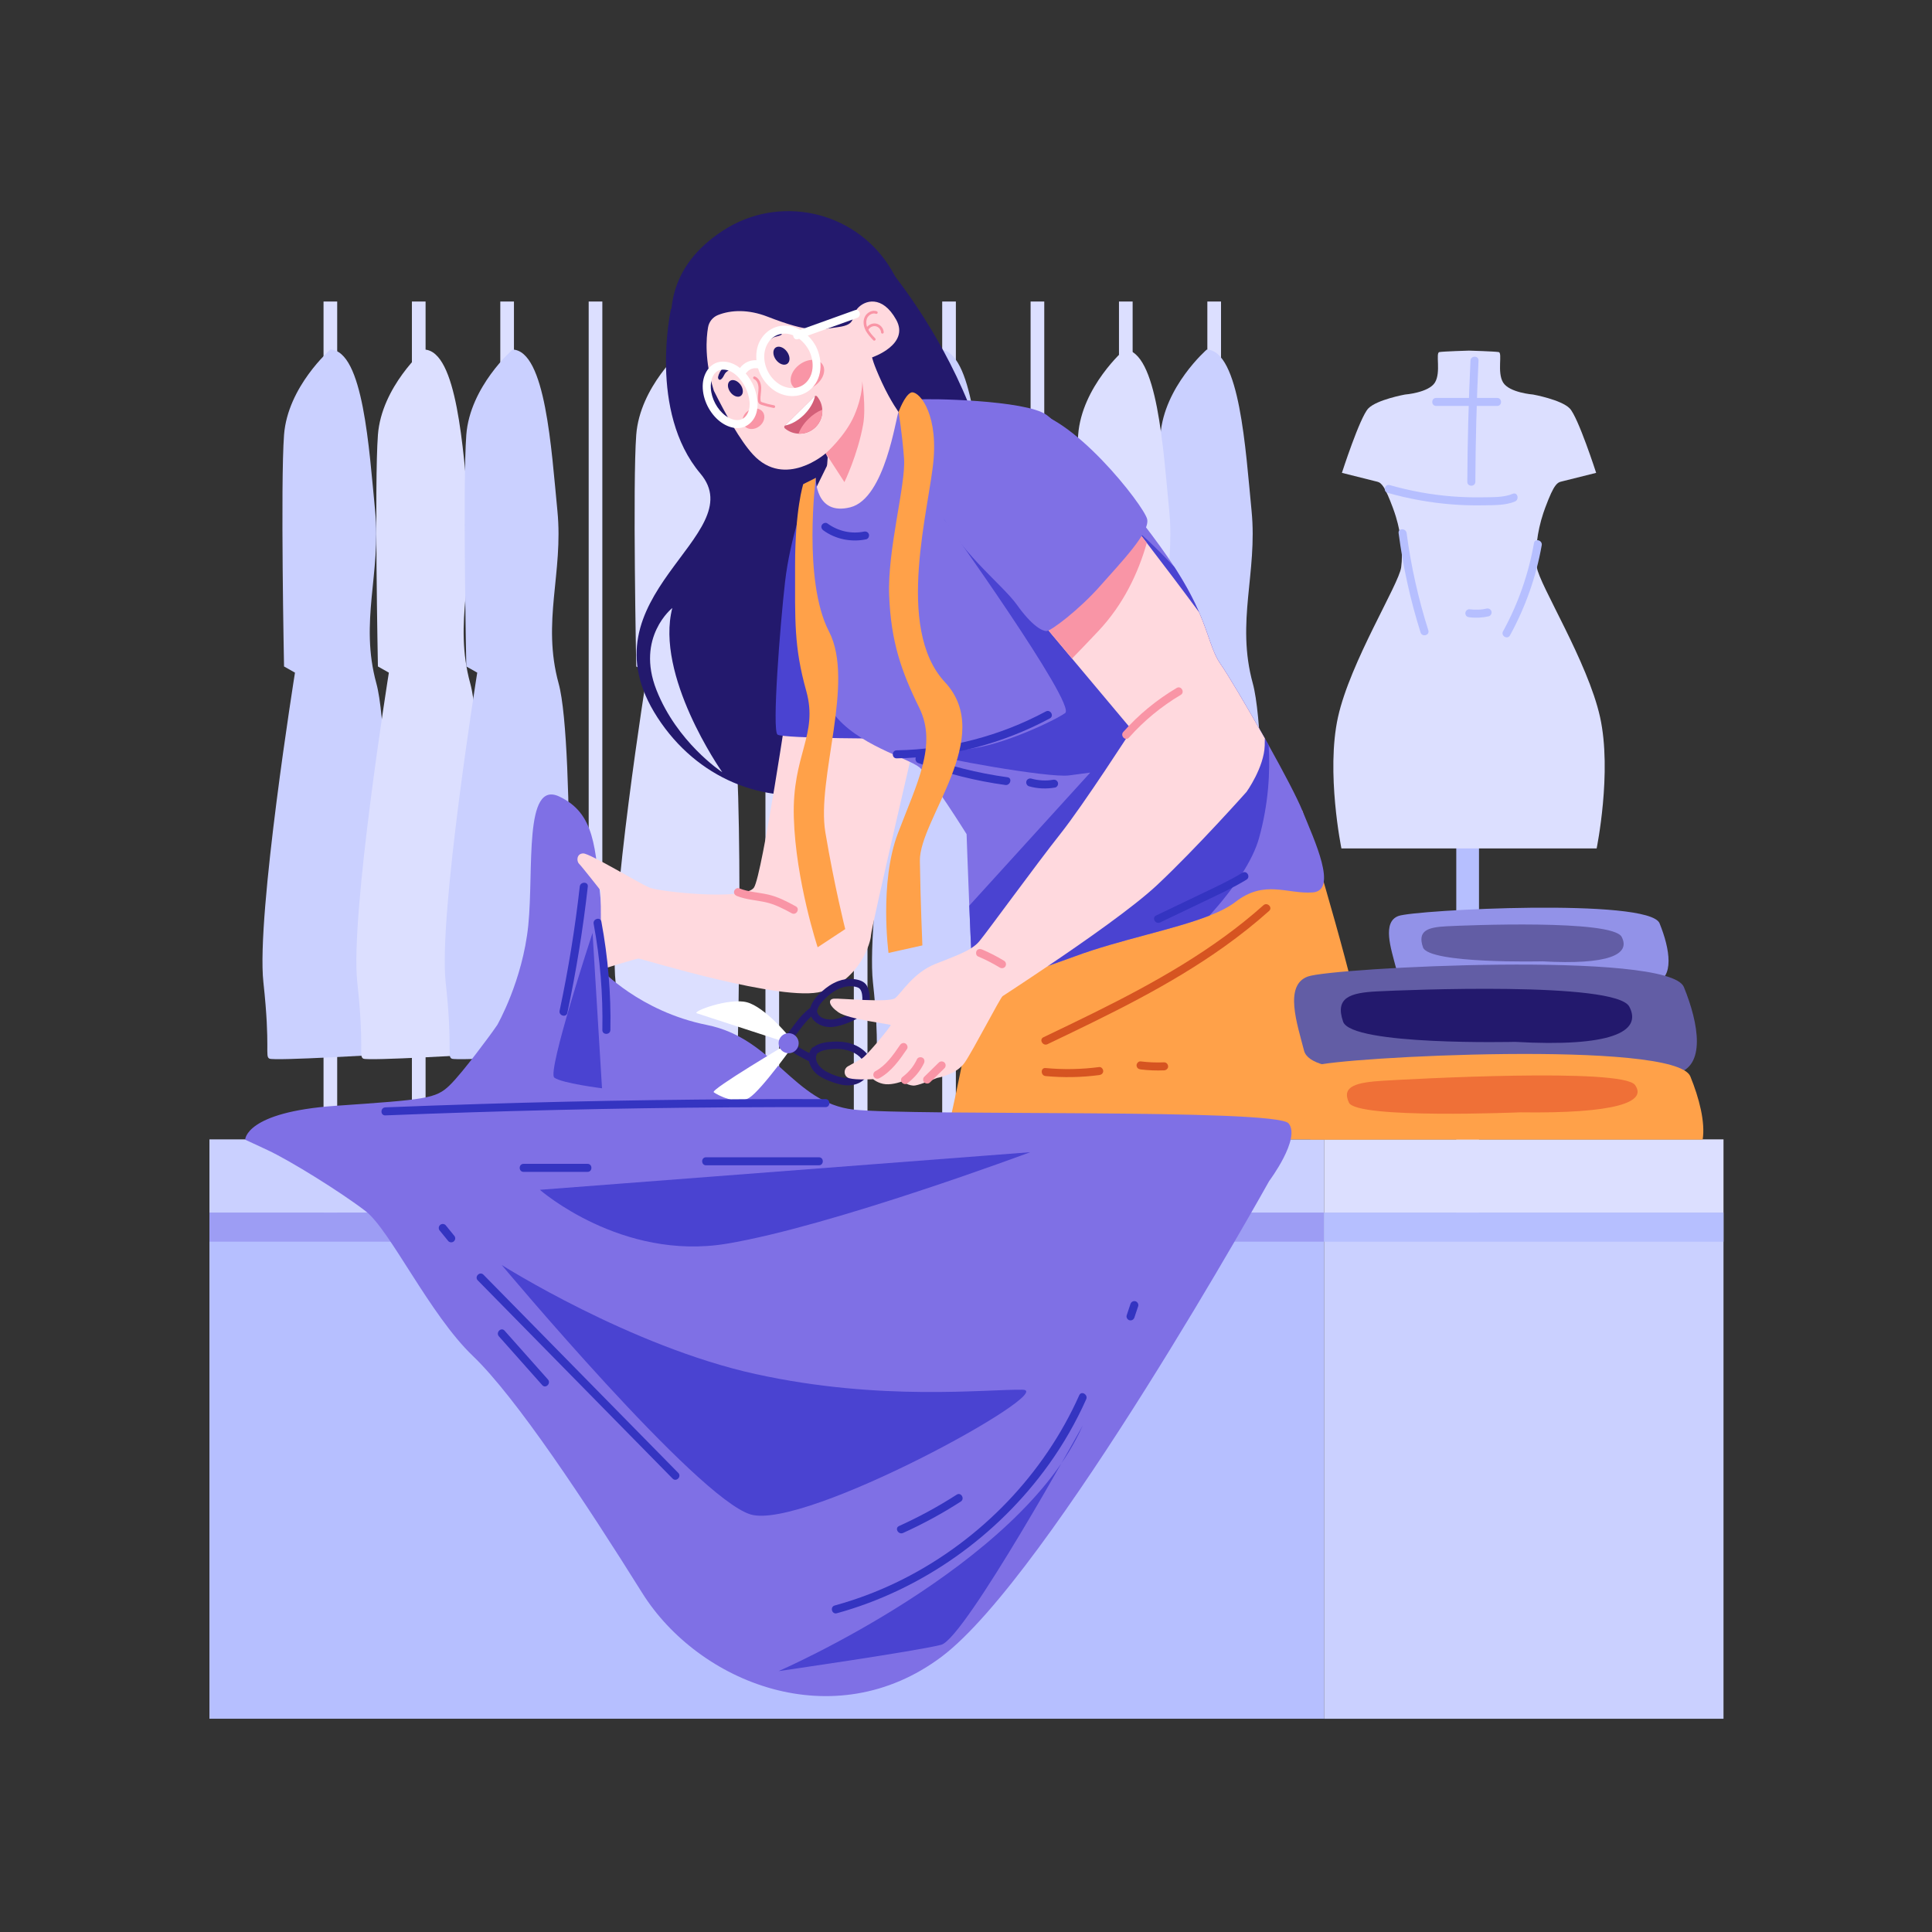 <?xml version="1.0" encoding="UTF-8"?> <svg xmlns="http://www.w3.org/2000/svg" xmlns:xlink="http://www.w3.org/1999/xlink" width="800" zoomAndPan="magnify" viewBox="0 0 600 600" height="800" preserveAspectRatio="xMidYMid meet" version="1.0"><rect x="0" y="0" width="600" height="600" fill="#333333" stroke="none"/><defs><clipPath id="e11c9fa052"><path d="M 411 353 L 535.25 353 L 535.25 377 L 411 377 Z M 411 353 " clip-rule="nonzero"></path></clipPath><clipPath id="0aae1bee76"><path d="M 411 376 L 535.25 376 L 535.25 534 L 411 534 Z M 411 376 " clip-rule="nonzero"></path></clipPath><clipPath id="f4b3bfc763"><path d="M 411 376 L 535.25 376 L 535.25 386 L 411 386 Z M 411 376 " clip-rule="nonzero"></path></clipPath></defs><path fill="#b6bfff" d="M 452.262 250.754 L 459.316 250.754 L 459.316 426.777 L 452.262 426.777 Z M 452.262 250.754 " fill-opacity="1" fill-rule="nonzero"></path><path fill="#dcdfff" d="M 495.852 263.492 L 416.59 263.492 C 416.59 263.492 411.738 239.801 415.531 222.688 C 419.32 205.578 434.445 181.484 435.148 176.168 C 435.75 171.641 435.176 166.016 433.516 160.504 C 433.23 159.559 432.906 158.609 432.555 157.668 C 430.168 151.301 429.129 149.938 427.711 149.594 C 427.566 149.559 427.336 149.5 427.039 149.43 C 424.445 148.785 416.742 146.848 416.742 146.848 C 416.742 146.848 422.316 129.578 424.93 126.855 C 427.547 124.125 436.309 122.531 436.309 122.531 C 436.309 122.531 443.703 121.965 445.641 118.781 C 447.574 115.594 445.754 109.57 447 109.344 C 448.254 109.117 456.223 108.887 456.223 108.887 C 456.223 108.887 464.184 109.117 465.438 109.344 C 466.684 109.57 464.867 115.594 466.801 118.781 C 468.734 121.965 476.133 122.531 476.133 122.531 C 476.133 122.531 484.891 124.125 487.508 126.855 C 490.125 129.578 495.699 146.848 495.699 146.848 C 495.699 146.848 486.141 149.25 484.727 149.594 C 484.16 149.734 483.652 150.031 483.098 150.754 C 482.262 151.828 481.312 153.848 479.883 157.668 C 479.672 158.227 479.477 158.785 479.289 159.352 C 477.348 165.219 476.648 171.32 477.289 176.168 C 477.992 181.484 493.117 205.578 496.91 222.688 C 500.703 239.801 495.852 263.492 495.852 263.492 Z M 495.852 263.492 " fill-opacity="1" fill-rule="nonzero"></path><path fill="#7979d3" d="M 482.121 439.691 L 482.121 448.57 L 430.848 448.57 L 430.848 439.691 C 430.848 434.027 435.438 429.441 441.098 429.441 L 471.875 429.441 C 477.531 429.441 482.121 434.027 482.121 439.691 Z M 482.121 439.691 " fill-opacity="1" fill-rule="nonzero"></path><path fill="#9d9df4" d="M 444.262 422.949 L 467.32 422.949 L 467.32 429.441 L 444.262 429.441 Z M 444.262 422.949 " fill-opacity="1" fill-rule="nonzero"></path><path fill="#b6bfff" d="M 430.938 153.055 C 437.445 154.906 444.121 156.113 450.863 156.645 C 454.176 156.906 457.5 157 460.824 156.93 C 463.969 156.863 467.523 156.984 470.473 155.754 C 471.934 155.148 471.293 152.734 469.809 153.352 C 466.977 154.531 463.582 154.387 460.562 154.441 C 457.328 154.504 454.09 154.406 450.863 154.152 C 444.34 153.637 437.895 152.441 431.602 150.652 C 430.055 150.211 429.398 152.617 430.938 153.055 Z M 430.938 153.055 " fill-opacity="1" fill-rule="nonzero"></path><path fill="#b6bfff" d="M 434.348 165.555 C 435.727 176.031 437.992 186.352 441.172 196.426 C 441.652 197.949 444.062 197.301 443.578 195.766 C 440.465 185.91 438.191 175.801 436.84 165.555 C 436.637 163.988 434.137 163.969 434.348 165.555 Z M 434.348 165.555 " fill-opacity="1" fill-rule="nonzero"></path><path fill="#b6bfff" d="M 476.391 168.664 C 474.703 178.27 471.473 187.516 466.781 196.066 C 466.008 197.473 468.16 198.73 468.934 197.324 C 473.723 188.594 477.07 179.133 478.797 169.324 C 479.074 167.758 476.668 167.086 476.391 168.664 Z M 476.391 168.664 " fill-opacity="1" fill-rule="nonzero"></path><path fill="#b6bfff" d="M 456.32 191.699 C 458.316 191.965 460.348 191.844 462.312 191.402 C 462.949 191.262 463.383 190.488 463.184 189.871 C 462.969 189.203 462.332 188.848 461.648 189 C 461.402 189.055 461.16 189.105 460.914 189.148 C 460.809 189.168 460.699 189.188 460.594 189.203 C 460.559 189.207 460.199 189.262 460.5 189.219 C 460.039 189.285 459.57 189.32 459.109 189.336 C 458.176 189.375 457.242 189.328 456.32 189.207 C 456.027 189.168 455.637 189.375 455.438 189.574 C 455.223 189.789 455.059 190.145 455.074 190.453 C 455.086 190.777 455.191 191.109 455.438 191.336 C 455.699 191.574 455.973 191.656 456.32 191.699 Z M 456.32 191.699 " fill-opacity="1" fill-rule="nonzero"></path><path fill="#b6bfff" d="M 456.672 111.977 C 456.082 124.523 455.75 137.078 455.684 149.637 C 455.676 151.238 458.168 151.242 458.18 149.637 C 458.246 137.078 458.574 124.523 459.164 111.977 C 459.242 110.375 456.746 110.379 456.672 111.977 Z M 456.672 111.977 " fill-opacity="1" fill-rule="nonzero"></path><path fill="#b6bfff" d="M 446.008 126.07 C 452.324 126.07 458.641 126.07 464.953 126.07 C 466.559 126.07 466.562 123.578 464.953 123.578 C 458.641 123.578 452.324 123.578 446.008 123.578 C 444.402 123.578 444.402 126.07 446.008 126.07 Z M 446.008 126.07 " fill-opacity="1" fill-rule="nonzero"></path><path fill="#dcdfff" d="M 100.477 93.641 L 104.719 93.641 L 104.719 476.367 L 100.477 476.367 Z M 100.477 93.641 " fill-opacity="1" fill-rule="nonzero"></path><path fill="#dcdfff" d="M 127.922 93.641 L 132.168 93.641 L 132.168 476.367 L 127.922 476.367 Z M 127.922 93.641 " fill-opacity="1" fill-rule="nonzero"></path><path fill="#dcdfff" d="M 155.371 93.641 L 159.613 93.641 L 159.613 476.367 L 155.371 476.367 Z M 155.371 93.641 " fill-opacity="1" fill-rule="nonzero"></path><path fill="#dcdfff" d="M 182.82 93.641 L 187.062 93.641 L 187.062 476.367 L 182.82 476.367 Z M 182.82 93.641 " fill-opacity="1" fill-rule="nonzero"></path><path fill="#dcdfff" d="M 210.266 93.641 L 214.512 93.641 L 214.512 476.367 L 210.266 476.367 Z M 210.266 93.641 " fill-opacity="1" fill-rule="nonzero"></path><path fill="#dcdfff" d="M 237.715 93.641 L 241.961 93.641 L 241.961 476.367 L 237.715 476.367 Z M 237.715 93.641 " fill-opacity="1" fill-rule="nonzero"></path><path fill="#dcdfff" d="M 265.164 93.641 L 269.406 93.641 L 269.406 476.367 L 265.164 476.367 Z M 265.164 93.641 " fill-opacity="1" fill-rule="nonzero"></path><path fill="#dcdfff" d="M 292.609 93.641 L 296.855 93.641 L 296.855 476.367 L 292.609 476.367 Z M 292.609 93.641 " fill-opacity="1" fill-rule="nonzero"></path><path fill="#dcdfff" d="M 320.059 93.641 L 324.305 93.641 L 324.305 476.367 L 320.059 476.367 Z M 320.059 93.641 " fill-opacity="1" fill-rule="nonzero"></path><path fill="#dcdfff" d="M 347.508 93.641 L 351.75 93.641 L 351.75 476.367 L 347.508 476.367 Z M 347.508 93.641 " fill-opacity="1" fill-rule="nonzero"></path><path fill="#dcdfff" d="M 374.953 93.641 L 379.199 93.641 L 379.199 476.367 L 374.953 476.367 Z M 374.953 93.641 " fill-opacity="1" fill-rule="nonzero"></path><path fill="#cad0ff" d="M 102.598 108.555 C 102.598 108.555 89.344 120.062 88.211 135.051 C 87.082 150.035 88.211 206.977 88.211 206.977 L 91.609 208.895 C 91.609 208.895 79.535 284.277 81.797 305.02 C 84.062 325.758 82.176 328.02 83.684 328.773 C 85.195 329.527 119.676 327.445 119.676 327.445 C 119.676 327.445 122.168 231.484 116.887 212.254 C 111.605 193.023 118.395 177.938 116.508 158.707 C 114.621 139.477 112.832 108.934 102.598 108.555 Z M 102.598 108.555 " fill-opacity="1" fill-rule="nonzero"></path><path fill="#dcdfff" d="M 131.754 108.555 C 131.754 108.555 118.5 120.062 117.367 135.051 C 116.234 150.035 117.367 206.977 117.367 206.977 L 120.766 208.895 C 120.766 208.895 108.691 284.277 110.953 305.02 C 113.219 325.758 111.332 328.02 112.84 328.773 C 114.352 329.527 148.832 327.445 148.832 327.445 C 148.832 327.445 151.324 231.484 146.043 212.254 C 140.762 193.023 147.551 177.938 145.664 158.707 C 143.777 139.477 141.988 108.934 131.754 108.555 Z M 131.754 108.555 " fill-opacity="1" fill-rule="nonzero"></path><path fill="#cad0ff" d="M 159.199 108.555 C 159.199 108.555 145.949 120.062 144.816 135.051 C 143.684 150.035 144.816 206.977 144.816 206.977 L 148.211 208.895 C 148.211 208.895 136.137 284.277 138.402 305.02 C 140.668 325.758 138.777 328.02 140.289 328.773 C 141.797 329.527 176.277 327.445 176.277 327.445 C 176.277 327.445 178.773 231.484 173.488 212.254 C 168.207 193.023 175 177.938 173.113 158.707 C 171.227 139.477 169.434 108.934 159.199 108.555 Z M 159.199 108.555 " fill-opacity="1" fill-rule="nonzero"></path><path fill="#cad0ff" d="M 291.891 108.555 C 291.891 108.555 278.641 120.062 277.508 135.051 C 276.375 150.035 277.508 206.977 277.508 206.977 L 280.902 208.895 C 280.902 208.895 268.828 284.277 271.094 305.02 C 273.355 325.758 271.469 328.02 272.98 328.773 C 274.488 329.527 308.969 327.445 308.969 327.445 C 308.969 327.445 311.461 231.484 306.18 212.254 C 300.898 193.023 307.691 177.938 305.805 158.707 C 303.918 139.477 302.125 108.934 291.891 108.555 Z M 291.891 108.555 " fill-opacity="1" fill-rule="nonzero"></path><path fill="#dcdfff" d="M 211.973 108.555 C 211.973 108.555 198.723 120.062 197.59 135.051 C 196.457 150.035 197.59 206.977 197.59 206.977 L 200.984 208.895 C 200.984 208.895 188.91 284.277 191.176 305.02 C 193.441 325.758 191.555 328.02 193.062 328.773 C 194.57 329.527 229.051 327.445 229.051 327.445 C 229.051 327.445 231.547 231.484 226.266 212.254 C 220.98 193.023 227.773 177.938 225.887 158.707 C 224 139.477 222.207 108.934 211.973 108.555 Z M 211.973 108.555 " fill-opacity="1" fill-rule="nonzero"></path><path fill="#cad0ff" d="M 374.781 108.555 C 374.781 108.555 361.527 120.062 360.395 135.051 C 359.266 150.035 360.395 206.977 360.395 206.977 L 363.793 208.895 C 363.793 208.895 351.719 284.277 353.984 305.02 C 356.246 325.758 354.359 328.02 355.867 328.773 C 357.379 329.527 391.859 327.445 391.859 327.445 C 391.859 327.445 394.352 231.484 389.07 212.254 C 383.789 193.023 390.578 177.938 388.691 158.707 C 386.809 139.477 385.016 108.934 374.781 108.555 Z M 374.781 108.555 " fill-opacity="1" fill-rule="nonzero"></path><path fill="#dcdfff" d="M 349.215 108.555 C 349.215 108.555 335.961 120.062 334.832 135.051 C 333.699 150.035 334.832 206.977 334.832 206.977 L 338.227 208.895 C 338.227 208.895 326.152 284.277 328.418 305.02 C 330.68 325.758 328.793 328.02 330.305 328.773 C 331.812 329.527 366.293 327.445 366.293 327.445 C 366.293 327.445 368.785 231.484 363.504 212.254 C 358.223 193.023 365.012 177.938 363.129 158.707 C 361.242 139.477 359.449 108.934 349.215 108.555 Z M 349.215 108.555 " fill-opacity="1" fill-rule="nonzero"></path><path fill="#cad0ff" d="M 65.043 353.844 L 411.195 353.844 L 411.195 376.598 L 65.043 376.598 Z M 65.043 353.844 " fill-opacity="1" fill-rule="nonzero"></path><g clip-path="url(#e11c9fa052)"><path fill="#dcdfff" d="M 535.32 376.598 L 411.195 376.598 L 411.195 353.844 L 535.32 353.844 Z M 535.32 376.598 " fill-opacity="1" fill-rule="nonzero"></path></g><path fill="#b6bfff" d="M 65.043 376.594 L 411.195 376.594 L 411.195 533.766 L 65.043 533.766 Z M 65.043 376.594 " fill-opacity="1" fill-rule="nonzero"></path><g clip-path="url(#0aae1bee76)"><path fill="#cad0ff" d="M 535.32 533.77 L 411.195 533.77 L 411.195 376.598 L 535.32 376.598 Z M 535.32 533.77 " fill-opacity="1" fill-rule="nonzero"></path></g><path fill="#9d9df4" d="M 65.043 376.594 L 411.195 376.594 L 411.195 385.609 L 65.043 385.609 Z M 65.043 376.594 " fill-opacity="1" fill-rule="nonzero"></path><g clip-path="url(#f4b3bfc763)"><path fill="#b6bfff" d="M 535.32 385.609 L 411.195 385.609 L 411.195 376.594 L 535.32 376.594 Z M 535.32 385.609 " fill-opacity="1" fill-rule="nonzero"></path></g><path fill="#23196d" d="M 274.02 80.977 L 208.379 95.961 C 208.379 95.961 201.25 127.828 217.516 147.074 C 233.785 166.332 179.641 184.961 204.191 222.836 C 228.754 260.699 286.762 255.57 305.797 196.84 C 324.828 138.098 274.02 80.977 274.02 80.977 Z M 203.887 214.328 C 197.371 197.875 208.793 188.809 208.793 188.809 C 203.395 209.777 223.75 239.031 224.316 239.832 C 223.801 239.492 210.273 230.469 203.887 214.328 Z M 203.887 214.328 " fill-opacity="1" fill-rule="nonzero"></path><path fill="#ffd9de" d="M 261.32 135.512 L 247.797 163.016 C 247.797 163.016 253.57 176.844 283.957 158.211 C 314.348 139.578 307.926 127.5 307.926 127.5 L 294.598 126.191 L 273.293 129.652 Z M 261.32 135.512 " fill-opacity="1" fill-rule="nonzero"></path><path fill="#23196d" d="M 210.508 112.086 C 216.578 131.699 247.926 145.094 265.145 133.895 C 282.359 122.695 287.23 99.672 276.023 82.465 C 264.82 65.262 241.781 60.391 224.566 71.59 C 207.352 82.785 206.176 98.105 210.508 112.086 Z M 210.508 112.086 " fill-opacity="1" fill-rule="nonzero"></path><path fill="#ffd9de" d="M 221.699 121.352 C 225.23 128.438 229.891 136.895 233.887 141.195 C 243.84 151.902 256.434 140.781 256.434 140.781 L 257.047 142.051 L 254.344 178.746 C 254.344 178.746 259.039 194.508 276.25 200.973 C 293.457 207.43 296.336 191.062 311.598 173.754 C 326.863 156.438 319.035 153.449 319.035 153.449 L 301.133 151.852 C 298.156 151.73 314.441 141.797 311.48 142.152 C 309.117 142.434 279.352 128.375 279.352 128.375 C 279.352 128.375 276.648 124.781 273.863 118.734 C 271.082 112.688 270.836 110.988 270.836 110.988 C 270.836 110.988 282.645 107.023 278.309 99.273 C 273.977 91.516 268.484 93.238 266.277 95.82 C 264.066 98.398 266.348 100.777 260.258 101.59 C 254.18 102.406 251.75 103.551 238.281 98.312 C 232.438 96.047 227.004 96.215 222.945 97.852 C 221.328 98.5 220.184 99.953 219.891 101.668 C 219.289 105.137 218.816 111.988 221.633 121.145 C 221.652 121.215 221.68 121.285 221.699 121.352 Z M 221.699 121.352 " fill-opacity="1" fill-rule="nonzero"></path><path fill="#f995a6" d="M 256.441 140.781 C 256.441 140.781 262.586 135.391 265.34 128.938 C 268.098 122.484 267.754 118.316 267.754 118.316 C 267.754 118.316 269 126.523 268.062 131.793 C 266.387 141.18 262.242 149.723 262.242 149.723 Z M 256.441 140.781 " fill-opacity="1" fill-rule="nonzero"></path><path fill="#f995a6" d="M 271.508 105.793 C 271.398 105.793 271.285 105.75 271.207 105.664 C 270.352 104.758 269.383 103.73 268.781 102.5 C 268.082 101.074 268.008 99.578 268.57 98.391 C 269.176 97.117 270.82 96.129 272.305 96.676 C 272.52 96.758 272.629 96.996 272.551 97.211 C 272.469 97.426 272.227 97.531 272.016 97.457 C 270.973 97.062 269.762 97.824 269.32 98.75 C 268.875 99.691 268.949 100.957 269.527 102.133 C 270.074 103.254 270.957 104.188 271.812 105.094 C 271.973 105.258 271.965 105.523 271.797 105.68 C 271.711 105.754 271.609 105.793 271.508 105.793 Z M 271.508 105.793 " fill-opacity="1" fill-rule="nonzero"></path><path fill="#f995a6" d="M 274.035 103.613 C 273.816 103.613 273.633 103.441 273.621 103.219 C 273.566 102.301 272.809 101.457 271.895 101.305 C 270.98 101.152 269.98 101.699 269.613 102.555 C 269.523 102.766 269.281 102.863 269.066 102.773 C 268.859 102.684 268.762 102.438 268.852 102.227 C 269.367 101.016 270.73 100.27 272.035 100.484 C 273.336 100.703 274.371 101.859 274.449 103.172 C 274.465 103.402 274.289 103.598 274.059 103.613 C 274.051 103.613 274.043 103.613 274.035 103.613 Z M 274.035 103.613 " fill-opacity="1" fill-rule="nonzero"></path><path fill="#d35f78" d="M 253.742 123.113 C 254.75 124.305 255.293 125.754 255.371 127.23 C 255.48 129.172 254.781 131.152 253.285 132.637 C 251.824 134.082 249.891 134.766 247.992 134.684 C 246.469 134.621 244.961 134.066 243.734 133.02 C 243.496 132.816 243.488 132.449 243.711 132.227 L 252.949 123.086 C 252.992 123.039 253.043 123.004 253.098 122.98 C 253.312 122.875 253.582 122.918 253.742 123.113 Z M 253.742 123.113 " fill-opacity="1" fill-rule="nonzero"></path><path fill="#ffffff" d="M 253.098 122.98 C 252.746 124.832 251.562 126.961 249.703 128.801 C 247.824 130.66 245.656 131.828 243.785 132.152 L 252.949 123.082 C 252.992 123.039 253.043 123.004 253.098 122.98 Z M 253.098 122.98 " fill-opacity="1" fill-rule="nonzero"></path><path fill="#f995a6" d="M 255.371 127.23 C 255.48 129.172 254.781 131.152 253.285 132.637 C 251.824 134.082 249.895 134.766 247.992 134.684 C 248.547 133.172 249.586 131.566 251.031 130.137 C 252.398 128.781 253.922 127.789 255.371 127.23 Z M 255.371 127.23 " fill-opacity="1" fill-rule="nonzero"></path><path fill="#f995a6" d="M 255.371 113.082 C 255.527 113.297 255.656 113.531 255.75 113.785 C 255.844 114.039 255.906 114.309 255.934 114.594 C 255.965 114.875 255.961 115.168 255.922 115.469 C 255.883 115.773 255.812 116.078 255.711 116.387 C 255.605 116.695 255.473 117 255.309 117.305 C 255.141 117.609 254.949 117.902 254.73 118.191 C 254.508 118.477 254.266 118.75 254 119.012 C 253.73 119.27 253.445 119.508 253.141 119.73 C 252.84 119.953 252.523 120.152 252.195 120.328 C 251.867 120.504 251.531 120.652 251.191 120.773 C 250.852 120.895 250.512 120.988 250.172 121.055 C 249.832 121.117 249.5 121.152 249.172 121.16 C 248.848 121.164 248.535 121.137 248.234 121.082 C 247.938 121.027 247.656 120.941 247.395 120.828 C 247.133 120.715 246.895 120.574 246.684 120.406 C 246.469 120.238 246.285 120.047 246.125 119.832 C 245.969 119.617 245.844 119.383 245.75 119.129 C 245.652 118.875 245.59 118.605 245.562 118.32 C 245.535 118.039 245.539 117.746 245.574 117.445 C 245.613 117.141 245.684 116.836 245.789 116.527 C 245.891 116.219 246.027 115.914 246.191 115.609 C 246.355 115.305 246.547 115.008 246.77 114.723 C 246.988 114.438 247.234 114.164 247.5 113.902 C 247.766 113.645 248.051 113.402 248.355 113.184 C 248.66 112.961 248.977 112.762 249.305 112.586 C 249.633 112.41 249.965 112.262 250.309 112.141 C 250.648 112.016 250.988 111.922 251.328 111.859 C 251.668 111.793 252 111.758 252.324 111.754 C 252.652 111.75 252.965 111.777 253.262 111.832 C 253.562 111.887 253.844 111.973 254.105 112.086 C 254.363 112.199 254.602 112.34 254.816 112.508 C 255.027 112.676 255.215 112.867 255.371 113.082 Z M 255.371 113.082 " fill-opacity="1" fill-rule="nonzero"></path><path fill="#f995a6" d="M 236.887 127.926 C 237.121 128.242 237.27 128.602 237.336 129.004 C 237.402 129.402 237.383 129.816 237.277 130.238 C 237.168 130.664 236.98 131.066 236.715 131.445 C 236.449 131.828 236.121 132.156 235.738 132.438 C 235.352 132.719 234.938 132.93 234.496 133.066 C 234.051 133.203 233.609 133.262 233.176 133.234 C 232.738 133.207 232.34 133.102 231.977 132.914 C 231.617 132.73 231.32 132.477 231.086 132.16 C 230.855 131.844 230.703 131.484 230.637 131.082 C 230.57 130.68 230.59 130.27 230.699 129.844 C 230.805 129.422 230.992 129.02 231.258 128.641 C 231.523 128.258 231.852 127.926 232.234 127.645 C 232.621 127.363 233.035 127.156 233.48 127.02 C 233.922 126.879 234.363 126.824 234.801 126.852 C 235.234 126.875 235.633 126.984 235.996 127.168 C 236.359 127.355 236.656 127.605 236.887 127.926 Z M 236.887 127.926 " fill-opacity="1" fill-rule="nonzero"></path><path fill="#23196d" d="M 244.398 109.207 C 244.641 109.539 244.832 109.891 244.969 110.262 C 245.105 110.633 245.18 110.992 245.191 111.344 C 245.199 111.695 245.148 112.012 245.031 112.293 C 244.91 112.574 244.738 112.797 244.512 112.965 C 244.285 113.129 244.02 113.227 243.715 113.254 C 243.41 113.281 243.094 113.234 242.762 113.117 C 242.43 113 242.105 112.82 241.797 112.578 C 241.484 112.336 241.207 112.047 240.965 111.715 C 240.723 111.383 240.531 111.031 240.395 110.664 C 240.258 110.293 240.184 109.93 240.176 109.578 C 240.164 109.227 240.219 108.91 240.336 108.629 C 240.453 108.348 240.625 108.125 240.852 107.957 C 241.082 107.793 241.348 107.695 241.648 107.668 C 241.953 107.645 242.27 107.688 242.602 107.805 C 242.938 107.922 243.258 108.102 243.57 108.344 C 243.879 108.59 244.156 108.875 244.398 109.207 Z M 244.398 109.207 " fill-opacity="1" fill-rule="nonzero"></path><path fill="#23196d" d="M 229.965 119.461 C 230.188 119.77 230.363 120.094 230.492 120.438 C 230.617 120.777 230.688 121.113 230.695 121.438 C 230.707 121.762 230.66 122.055 230.551 122.316 C 230.441 122.574 230.285 122.781 230.074 122.934 C 229.863 123.086 229.617 123.176 229.34 123.199 C 229.059 123.223 228.766 123.18 228.461 123.07 C 228.152 122.965 227.855 122.797 227.566 122.57 C 227.281 122.348 227.023 122.078 226.801 121.773 C 226.574 121.465 226.398 121.141 226.273 120.797 C 226.145 120.457 226.074 120.121 226.066 119.797 C 226.055 119.473 226.105 119.18 226.211 118.922 C 226.32 118.66 226.48 118.453 226.688 118.301 C 226.898 118.148 227.145 118.059 227.422 118.035 C 227.703 118.012 227.996 118.055 228.305 118.164 C 228.609 118.273 228.906 118.438 229.195 118.664 C 229.484 118.891 229.738 119.156 229.965 119.461 Z M 229.965 119.461 " fill-opacity="1" fill-rule="nonzero"></path><path fill="#23196d" d="M 242.457 103.301 C 242.457 103.301 240.973 102.703 239.219 103.473 C 237.465 104.246 236.879 104.961 236.969 105.434 C 237.059 105.906 237.602 106.559 238.199 106.25 C 238.797 105.938 239.574 104.961 240.613 104.645 C 241.652 104.332 243.543 104.094 242.457 103.301 Z M 242.457 103.301 " fill-opacity="1" fill-rule="nonzero"></path><path fill="#23196d" d="M 225.984 113.68 C 225.984 113.68 226.754 114.035 226.484 114.711 C 226.211 115.383 225.539 115.113 224.836 116.578 C 224.129 118.047 223.273 118.352 223.016 117.434 C 222.754 116.512 224.961 112.711 225.984 113.68 Z M 225.984 113.68 " fill-opacity="1" fill-rule="nonzero"></path><path fill="#ffffff" d="M 231.523 120.348 C 232.758 122.875 233.582 126.68 231.699 129.129 C 230.055 131.277 227.211 130.496 225.34 129.117 C 222.727 127.184 220.949 123.801 220.75 120.566 C 220.605 118.211 221.398 115.051 224.219 114.809 C 227.508 114.52 230.191 117.742 231.523 120.348 C 232.258 121.777 234.41 120.516 233.68 119.09 C 231.969 115.746 228.762 112.469 224.777 112.305 C 220.883 112.145 218.562 115.551 218.27 119.09 C 217.922 123.262 219.965 127.773 223.102 130.492 C 225.711 132.754 229.617 134.059 232.609 131.715 C 236.406 128.734 235.523 122.875 233.68 119.09 C 232.977 117.648 230.824 118.91 231.523 120.348 Z M 231.523 120.348 " fill-opacity="1" fill-rule="nonzero"></path><path fill="#ffffff" d="M 251.309 108.957 C 252.754 111.926 252.914 115.918 250.605 118.516 C 248.449 120.949 244.992 121.047 242.297 119.48 C 239.215 117.688 237.277 114.109 237.344 110.562 C 237.406 107.414 239.238 104.367 242.48 103.723 C 246.262 102.973 249.684 105.793 251.309 108.957 C 252.043 110.387 254.195 109.125 253.465 107.699 C 251.539 103.949 247.613 100.898 243.227 101.137 C 238.934 101.371 235.652 104.727 235.008 108.898 C 234.297 113.492 236.336 118.215 240.051 120.977 C 243.379 123.449 248.035 123.84 251.379 121.195 C 255.461 117.969 255.586 112.066 253.465 107.699 C 252.762 106.258 250.613 107.52 251.309 108.957 Z M 251.309 108.957 " fill-opacity="1" fill-rule="nonzero"></path><path fill="#ffffff" d="M 247.852 105.316 C 253.199 103.395 258.543 101.477 263.887 99.555 C 264.656 99.277 265.426 99.004 266.195 98.727 C 267.691 98.188 267.047 95.777 265.531 96.32 C 260.188 98.242 254.844 100.164 249.5 102.082 C 248.73 102.359 247.961 102.637 247.191 102.914 C 245.691 103.453 246.336 105.859 247.852 105.316 Z M 247.852 105.316 " fill-opacity="1" fill-rule="nonzero"></path><path fill="#ffffff" d="M 231.246 116.645 C 231.293 116.535 231.352 116.43 231.41 116.324 C 231.477 116.211 231.543 116.098 231.617 115.988 C 231.664 115.918 231.715 115.852 231.762 115.785 C 231.883 115.613 231.66 115.914 231.66 115.914 C 231.656 115.906 231.754 115.797 231.762 115.785 C 231.891 115.633 232.023 115.484 232.168 115.348 C 232.242 115.273 232.32 115.203 232.398 115.133 C 232.441 115.098 232.488 115.059 232.531 115.023 C 232.719 114.867 232.277 115.203 232.484 115.062 C 232.684 114.922 232.887 114.789 233.105 114.68 C 233.164 114.648 233.227 114.621 233.285 114.59 C 233.492 114.492 233.125 114.652 233.203 114.625 C 233.344 114.578 233.484 114.52 233.629 114.48 C 233.781 114.438 233.938 114.398 234.094 114.371 C 234.125 114.367 234.156 114.359 234.191 114.355 C 234.402 114.316 233.934 114.379 234.094 114.367 C 234.172 114.363 234.254 114.352 234.332 114.348 C 234.527 114.336 234.719 114.332 234.914 114.344 C 235.004 114.348 235.094 114.352 235.184 114.363 C 235.234 114.367 235.285 114.375 235.34 114.379 C 235.5 114.391 235.008 114.328 235.289 114.371 C 235.629 114.426 235.938 114.43 236.25 114.246 C 236.508 114.094 236.754 113.801 236.82 113.504 C 236.957 112.906 236.641 112.078 235.949 111.969 C 234.398 111.727 232.816 111.887 231.465 112.746 C 230.602 113.297 229.875 114.055 229.34 114.93 C 229.25 115.074 229.16 115.23 229.094 115.387 C 228.953 115.711 228.871 115.996 228.969 116.348 C 229.047 116.637 229.27 116.949 229.539 117.094 C 230.074 117.375 230.969 117.285 231.246 116.645 Z M 231.246 116.645 " fill-opacity="1" fill-rule="nonzero"></path><path fill="#f995a6" d="M 240.312 126.699 C 240.289 126.699 240.262 126.695 240.238 126.691 C 238.969 126.461 237.707 126.137 236.477 125.727 C 236.211 125.641 235.957 125.543 235.75 125.328 C 235.445 125.023 235.379 124.602 235.355 124.27 C 235.301 123.543 235.379 122.824 235.453 122.129 C 235.512 121.559 235.57 121.02 235.562 120.477 C 235.543 119.426 235.164 118.145 234.141 117.707 C 233.93 117.617 233.832 117.375 233.922 117.164 C 234.012 116.953 234.262 116.855 234.469 116.945 C 235.855 117.535 236.371 119.152 236.391 120.465 C 236.402 121.059 236.34 121.648 236.277 122.219 C 236.203 122.906 236.133 123.559 236.184 124.207 C 236.199 124.398 236.227 124.633 236.344 124.75 C 236.422 124.832 236.57 124.883 236.738 124.941 C 237.93 125.336 239.16 125.652 240.387 125.875 C 240.613 125.914 240.762 126.133 240.723 126.359 C 240.684 126.559 240.508 126.699 240.312 126.699 Z M 240.312 126.699 " fill-opacity="1" fill-rule="nonzero"></path><path fill="#ffa149" d="M 425.57 353.844 L 293.777 353.844 C 297.793 335.754 301.898 316.055 301.945 310.965 C 302.023 300.996 304.359 272.102 304.359 272.102 L 404.461 251.758 C 404.461 251.758 417.699 294.512 422.379 316.637 C 424.395 326.16 425.25 340.547 425.57 353.844 Z M 425.57 353.844 " fill-opacity="1" fill-rule="nonzero"></path><path fill="#7f70e5" d="M 152.867 320.535 C 152.867 320.535 143.91 332.914 139.625 337.066 C 135.34 341.219 132.223 341.477 104.184 343.422 C 76.141 345.371 76.141 353.934 76.141 353.934 C 76.141 353.934 76.141 353.934 83.152 357.199 C 90.16 360.465 105.934 370.281 113.531 376.121 C 121.125 381.961 133.395 408.234 146.828 421.078 C 160.266 433.922 181.883 466.621 199.406 494.645 C 216.934 522.672 258.992 539.605 292.434 514.5 C 325.875 489.391 394.156 366.777 394.156 366.777 C 394.156 366.777 404.07 353.543 400.176 348.871 C 396.281 344.203 283.82 346.633 265.129 344.59 C 246.434 342.547 240.375 322.488 219.562 318.316 C 198.746 314.145 186.699 301.094 186.699 301.094 C 186.699 301.094 188.309 296.422 186.574 279.805 C 184.84 263.188 184.801 252.629 173.703 247.375 C 162.602 242.121 165.816 270.145 164.062 287.371 C 162.312 304.594 154.426 318.316 154.426 318.316 Z M 152.867 320.535 " fill-opacity="1" fill-rule="nonzero"></path><path fill="#ffd9de" d="M 244.922 216.43 C 244.922 216.43 236.793 271.461 234.164 275.621 C 231.535 279.781 204.809 277.008 201.598 275.621 C 198.383 274.234 183.195 265.039 181.152 265.039 C 179.105 265.039 178.961 267.375 179.836 268.25 C 180.711 269.125 186.555 276.57 186.555 276.57 L 186.699 301.094 C 186.699 301.094 197.508 297.652 198.383 297.695 C 199.262 297.738 243.391 311.391 255.223 307.934 C 267.055 304.477 270.484 292.434 270.484 290.484 C 270.484 288.539 286.137 221.293 286.137 221.293 Z M 244.922 216.43 " fill-opacity="1" fill-rule="nonzero"></path><path fill="#4a43d1" d="M 250.422 153.371 C 250.422 153.371 245.363 167.047 243.805 180.695 C 242.246 194.344 239.715 226.914 241.469 228.145 C 243.223 229.375 278.273 229.477 279.246 229.23 C 280.219 228.984 250.422 153.371 250.422 153.371 Z M 250.422 153.371 " fill-opacity="1" fill-rule="nonzero"></path><path fill="#ffffff" d="M 244.887 321.719 C 244.887 321.719 237.488 312.723 231.945 311.262 C 226.398 309.801 214.742 314.16 216.418 314.684 C 218.094 315.207 244.922 323.977 244.922 323.977 C 244.922 323.977 220.547 338.391 221.664 339.211 C 222.777 340.027 228.801 343.324 232.66 340.945 C 236.52 338.57 247.312 323.363 247.312 323.363 Z M 244.887 321.719 " fill-opacity="1" fill-rule="nonzero"></path><path fill="#23196d" d="M 265.004 304.047 C 263.426 303.887 261.789 304.137 260.309 304.691 C 258.398 305.414 256.719 306.562 255.223 307.934 C 253.719 309.309 252.23 310.895 251.676 312.906 C 251.637 312.941 251.602 312.98 251.566 313.027 C 250.008 314.246 248.664 315.645 247.453 317.223 C 246.168 318.898 244.961 320.629 243.527 322.191 C 243.078 322.684 243.168 323.281 243.492 323.688 C 243.355 324.098 243.434 324.582 243.766 324.883 C 244.949 325.957 246.246 326.887 247.633 327.676 C 248.816 328.352 250.039 328.957 251.242 329.598 C 251.574 331.184 252.551 332.691 253.801 333.68 C 255.219 334.797 256.875 335.48 258.562 336.078 C 260.191 336.656 261.914 337.129 263.656 337.062 C 265.277 337 266.895 336.496 268.137 335.43 C 269.328 334.414 270.391 332.652 270.699 331.105 C 271.031 329.438 269.848 327.816 268.73 326.703 C 267.457 325.441 265.828 324.562 264.117 324.051 C 262.355 323.52 260.465 323.395 258.637 323.5 C 256.699 323.613 254.605 323.84 252.969 324.98 C 252.922 325.012 252.887 325.051 252.848 325.086 C 252.527 325.152 252.238 325.352 252.027 325.637 C 251.703 326.078 251.477 326.551 251.328 327.035 C 249.289 325.965 247.266 324.902 245.535 323.375 C 247.727 320.867 249.457 317.945 251.914 315.695 C 252.953 317.75 255.336 318.949 257.703 318.965 C 259.32 318.977 260.914 318.531 262.426 317.996 C 264.172 317.375 265.895 316.652 267.352 315.477 C 268.645 314.43 269.691 312.957 270.008 311.305 C 270.316 309.711 270.012 307.742 269.297 306.281 C 268.527 304.707 266.613 304.211 265.004 304.047 Z M 261.723 325.879 C 264.258 326.227 266.891 327.418 268.191 329.734 C 268.801 330.809 267.926 332.125 267.266 333.02 C 266.535 334.008 265.434 334.547 264.234 334.715 C 261.754 335.062 258.902 333.969 256.734 332.848 C 255.223 332.062 253.586 330.52 253.426 328.824 C 253.43 328.73 253.426 328.641 253.406 328.551 C 253.406 328.078 253.531 327.598 253.801 327.121 C 253.91 327.086 254.016 327.043 254.125 326.965 C 255.23 326.195 256.535 325.984 257.852 325.859 C 259.133 325.738 260.445 325.703 261.723 325.879 Z M 267.816 309.836 C 267.879 311.113 267.359 312.242 266.484 313.16 C 264.734 315 261.816 315.984 259.379 316.492 C 257.34 316.918 254.016 316.461 253.703 313.887 C 253.785 313.777 253.855 313.648 253.898 313.492 C 254.25 312.188 255.195 311.188 256.125 310.25 C 257.121 309.25 258.203 308.344 259.426 307.637 C 261.477 306.449 264.133 305.801 266.426 306.688 C 267.574 307.133 267.766 308.73 267.816 309.836 Z M 267.816 309.836 " fill-opacity="1" fill-rule="nonzero"></path><path fill="#7f70e5" d="M 248.039 323.973 C 248.039 324.387 247.961 324.785 247.801 325.168 C 247.645 325.547 247.418 325.887 247.125 326.18 C 246.832 326.469 246.496 326.695 246.113 326.852 C 245.73 327.012 245.336 327.09 244.922 327.09 C 244.508 327.09 244.109 327.012 243.727 326.852 C 243.344 326.695 243.008 326.469 242.715 326.18 C 242.422 325.887 242.199 325.547 242.039 325.168 C 241.883 324.785 241.801 324.387 241.801 323.973 C 241.801 323.559 241.883 323.164 242.039 322.781 C 242.199 322.398 242.422 322.062 242.715 321.77 C 243.008 321.477 243.344 321.254 243.727 321.094 C 244.109 320.938 244.508 320.855 244.922 320.855 C 245.336 320.855 245.73 320.938 246.113 321.094 C 246.496 321.254 246.832 321.477 247.125 321.77 C 247.418 322.062 247.645 322.398 247.801 322.781 C 247.961 323.164 248.039 323.559 248.039 323.973 Z M 248.039 323.973 " fill-opacity="1" fill-rule="nonzero"></path><path fill="#7f70e5" d="M 407.676 277.152 C 399.781 277.738 392.77 273.07 383.719 280.07 C 381.66 281.66 378.895 283.066 375.633 284.332 C 364.559 288.711 347.762 291.812 333.773 297.004 C 330.91 298.066 328.176 299.039 325.605 299.906 C 311.91 304.574 302.723 306.469 302.219 304.012 C 302.07 303.211 301.844 299.473 301.59 294.477 C 301.406 290.578 301.203 285.898 301.02 281.258 C 300.562 270.098 300.184 259.055 300.184 259.055 C 300.184 259.055 289.086 241.25 285.574 238.324 C 282.07 235.406 266.008 231.324 258.699 221.387 C 251.398 211.465 250.52 204.168 252.281 195.707 C 254.031 187.234 252.785 183.438 251.504 169.133 C 250.234 154.828 250.383 150.746 250.383 150.746 L 253.344 148.402 C 253.344 148.402 253.152 160.281 264.055 157.551 C 274.969 154.828 278.273 129.137 279.051 127.969 C 279.828 126.805 282.941 124.473 285.289 124.082 C 287.621 123.695 318.578 124.176 325.008 128.852 C 331.312 133.426 354.203 159.93 364.719 176.098 C 364.926 176.406 365.117 176.715 365.312 177.023 C 368.621 182.215 370.805 186.5 372.371 190.105 C 375.656 197.652 376.285 202.258 379.043 206.215 C 381.215 209.301 387.141 219.262 392.805 229.324 C 393.207 230.031 393.594 230.742 393.996 231.449 C 398.582 239.695 402.816 247.699 404.461 251.758 C 408.262 261.102 415.562 276.57 407.676 277.152 Z M 407.676 277.152 " fill-opacity="1" fill-rule="nonzero"></path><path fill="#4a43d1" d="M 391.02 260.219 C 389.055 267.32 383.332 275.734 375.633 284.332 C 364.559 288.711 347.766 291.812 333.773 297.004 C 315.664 303.715 302.816 306.926 302.219 304.012 C 301.945 302.594 301.441 291.867 301.02 281.258 L 338.59 239.934 C 338.59 239.934 338.59 239.934 332.023 240.805 C 325.445 241.684 289.957 235.109 289.52 234.262 C 289.086 233.418 293.605 233.941 303.398 232.195 C 313.18 230.445 327.055 224.02 330.785 221.457 C 334.504 218.895 293.16 161.188 293.16 161.188 C 293.16 161.188 313.031 153.082 332.309 153.379 C 341.207 153.516 353.77 164.414 364.719 176.098 C 364.926 176.406 365.117 176.715 365.312 177.023 C 375.543 193.078 374.957 200.375 379.043 206.215 C 381.367 209.52 387.988 220.691 393.996 231.453 C 394.5 239.867 393.926 249.711 391.02 260.219 Z M 391.02 260.219 " fill-opacity="1" fill-rule="nonzero"></path><path fill="#ffd9de" d="M 392.805 229.324 C 392.805 230.059 392.793 230.789 392.77 231.52 C 392.574 238.324 387.129 245.914 387.129 245.914 C 387.129 245.914 371.551 263.434 359.285 274.914 C 352.043 281.691 336.93 292.27 325.605 299.906 C 317.742 305.234 311.703 309.137 311.371 309.363 C 310.594 309.945 302.219 326.195 299.602 329.992 C 296.969 333.789 291.031 334.758 291.031 334.758 C 291.031 334.758 286.066 336.805 284.211 337.102 C 282.359 337.391 280.219 335.832 280.219 335.832 C 280.219 335.832 277.395 336.906 275.059 336.715 C 272.727 336.52 271.168 335.148 271.168 335.148 C 271.168 335.148 265.816 335.445 263.766 334.863 C 263.746 334.855 263.727 334.852 263.707 334.844 C 262.012 334.344 261.816 332 263.359 331.137 C 265.008 330.215 266.871 329.172 267.656 328.734 C 269.215 327.852 276.809 318.613 276.617 318.316 C 276.422 318.031 263.469 316.566 260.359 314.371 C 257.246 312.188 257.098 310.289 259 310.141 C 260.898 309.992 276.078 311.457 277.977 309.992 C 279.879 308.543 283.527 302.117 290.539 299.336 C 295.527 297.371 299.098 296.066 301.59 294.477 C 302.609 293.836 303.445 293.141 304.121 292.34 C 306.465 289.562 321.945 268.246 329.242 259.055 C 336.543 249.863 351.492 226.648 351.492 226.648 L 332.926 204.516 L 322.605 192.199 L 347.066 156.879 C 347.066 156.879 350.863 161.738 356.148 168.609 C 360.91 174.82 366.891 182.688 372.371 190.105 C 375.656 197.652 376.285 202.262 379.043 206.219 C 381.215 209.305 387.141 219.262 392.805 229.324 Z M 392.805 229.324 " fill-opacity="1" fill-rule="nonzero"></path><path fill="#f995a6" d="M 356.148 168.609 C 353.473 177.996 348.875 187.703 341.176 195.902 C 338.188 199.082 335.441 201.941 332.926 204.512 L 322.605 192.199 L 347.066 156.879 C 347.066 156.879 350.863 161.738 356.148 168.609 Z M 356.148 168.609 " fill-opacity="1" fill-rule="nonzero"></path><path fill="#7f70e5" d="M 305.328 128.594 C 292.895 130.715 285.59 143.887 290.359 155.559 C 290.418 155.707 290.477 155.852 290.543 156 C 296.82 170.742 311.137 181.254 315.809 187.82 C 320.48 194.387 323.695 195.996 325.008 195.996 C 326.324 195.996 335.086 189.426 341.66 181.984 C 348.23 174.539 357.141 165.34 356.266 161.254 C 355.387 157.168 332.457 127.684 318.293 127.535 C 313.504 127.488 309.082 127.953 305.328 128.594 Z M 305.328 128.594 " fill-opacity="1" fill-rule="nonzero"></path><path fill="#f995a6" d="M 350.605 229.074 C 355.258 223.844 360.672 219.367 366.695 215.801 C 368.074 214.984 366.82 212.832 365.438 213.648 C 359.242 217.316 353.625 221.93 348.844 227.312 C 347.781 228.508 349.539 230.277 350.605 229.074 Z M 350.605 229.074 " fill-opacity="1" fill-rule="nonzero"></path><path fill="#f995a6" d="M 279.516 324.535 C 277.379 327.664 275.176 330.863 271.832 332.691 C 271.242 333.016 271.051 333.828 271.383 334.395 C 271.734 334.992 272.496 335.168 273.09 334.844 C 276.828 332.797 279.32 329.23 281.668 325.793 C 282.047 325.238 281.773 324.41 281.219 324.086 C 280.605 323.727 279.895 323.977 279.516 324.535 Z M 279.516 324.535 " fill-opacity="1" fill-rule="nonzero"></path><path fill="#f995a6" d="M 284.793 328.93 C 284.527 329.492 284.23 330.039 283.898 330.566 C 283.738 330.82 283.566 331.074 283.391 331.32 C 283.301 331.449 283.211 331.586 283.109 331.703 C 283.215 331.582 283.184 331.609 283.098 331.715 C 283.047 331.777 282.996 331.84 282.945 331.902 C 282.562 332.371 282.148 332.816 281.715 333.238 C 281.484 333.457 281.246 333.672 281.004 333.879 C 280.895 333.973 280.785 334.062 280.672 334.156 C 280.609 334.203 280.547 334.254 280.484 334.305 C 280.652 334.176 280.527 334.266 280.434 334.34 C 280.16 334.539 279.953 334.75 279.859 335.082 C 279.777 335.383 279.812 335.781 279.984 336.043 C 280.316 336.559 281.129 336.906 281.691 336.492 C 283.918 334.836 285.754 332.703 286.945 330.188 C 287.223 329.602 287.129 328.816 286.496 328.484 C 285.945 328.191 285.094 328.301 284.793 328.93 Z M 284.793 328.93 " fill-opacity="1" fill-rule="nonzero"></path><path fill="#f995a6" d="M 291.555 329.984 C 290.055 331.453 288.551 332.922 287.051 334.391 C 286.582 334.844 286.559 335.699 287.051 336.152 C 287.551 336.613 288.316 336.641 288.812 336.152 C 290.312 334.684 291.816 333.215 293.316 331.746 C 293.785 331.293 293.809 330.438 293.316 329.984 C 292.816 329.523 292.051 329.496 291.555 329.984 Z M 291.555 329.984 " fill-opacity="1" fill-rule="nonzero"></path><path fill="#f995a6" d="M 303.734 297.023 C 306.086 298.023 308.363 299.191 310.551 300.52 C 311.109 300.855 311.945 300.66 312.258 300.07 C 312.578 299.465 312.406 298.727 311.809 298.367 C 309.625 297.039 307.344 295.871 304.992 294.871 C 304.395 294.617 303.629 294.672 303.285 295.316 C 303.004 295.852 303.094 296.75 303.734 297.023 Z M 303.734 297.023 " fill-opacity="1" fill-rule="nonzero"></path><path fill="#3434c1" d="M 278.473 235.512 C 295.062 235.219 311.434 230.945 326.051 223.102 C 327.465 222.34 326.207 220.188 324.793 220.949 C 310.562 228.582 294.617 232.734 278.469 233.02 C 276.867 233.047 276.863 235.539 278.473 235.512 Z M 278.473 235.512 " fill-opacity="1" fill-rule="nonzero"></path><path fill="#3434c1" d="M 285.16 236.965 C 293.902 240.23 302.973 242.516 312.219 243.785 C 313.785 244 314.465 241.598 312.879 241.383 C 303.633 240.113 294.566 237.828 285.824 234.559 C 284.316 234 283.668 236.406 285.16 236.965 Z M 285.16 236.965 " fill-opacity="1" fill-rule="nonzero"></path><path fill="#3434c1" d="M 319.613 244.203 C 322.246 244.945 324.984 245.051 327.676 244.574 C 328.316 244.461 328.738 243.641 328.547 243.043 C 328.32 242.352 327.703 242.051 327.012 242.172 C 324.855 242.551 322.461 242.414 320.277 241.797 C 319.648 241.621 318.891 242.016 318.742 242.668 C 318.59 243.332 318.941 244.012 319.613 244.203 Z M 319.613 244.203 " fill-opacity="1" fill-rule="nonzero"></path><path fill="#3434c1" d="M 360.293 286.473 C 364.906 284.266 369.516 282.059 374.129 279.852 C 378.516 277.75 382.957 275.727 387.109 273.184 C 388.477 272.344 387.223 270.188 385.852 271.031 C 381.695 273.574 377.254 275.598 372.867 277.699 C 368.258 279.906 363.645 282.113 359.035 284.32 C 357.59 285.012 358.855 287.16 360.293 286.473 Z M 360.293 286.473 " fill-opacity="1" fill-rule="nonzero"></path><path fill="#3434c1" d="M 255.703 164.711 C 259.496 167.48 264.398 168.449 268.98 167.492 C 269.641 167.355 270.02 166.578 269.852 165.961 C 269.664 165.277 268.98 164.953 268.316 165.09 C 264.359 165.914 260.215 164.934 256.961 162.559 C 256.418 162.164 255.57 162.469 255.254 163.008 C 254.887 163.641 255.156 164.316 255.703 164.711 Z M 255.703 164.711 " fill-opacity="1" fill-rule="nonzero"></path><path fill="#ffa149" d="M 279.055 127.973 C 279.055 127.973 280.855 122.914 282.875 121.941 C 284.895 120.969 291.125 127.391 289.957 142.379 C 288.789 157.363 277.691 194.926 293.465 211.859 C 309.234 228.793 285.48 254.48 285.676 267.328 C 285.867 280.172 286.453 293.602 286.453 293.602 L 275.938 295.945 C 275.938 295.945 273.016 274.137 278.859 258.762 C 284.699 243.387 291.152 231.32 285.492 219.836 C 279.832 208.355 276.719 199.207 276.133 185 C 275.551 170.793 281.344 150.453 280.758 142.426 C 280.172 134.398 279.055 127.973 279.055 127.973 Z M 279.055 127.973 " fill-opacity="1" fill-rule="nonzero"></path><path fill="#ffa149" d="M 253.348 148.406 C 253.348 148.406 249.258 180.328 257.438 196.094 C 265.617 211.859 253.473 241.637 256.332 258.566 C 259.188 275.5 262.492 288.539 262.492 288.539 L 253.93 294.184 C 253.93 294.184 247.113 273.555 246.531 253.895 C 245.945 234.238 254.223 228.305 250.375 214.535 C 246.531 200.762 246.922 192.785 246.922 175.461 C 246.922 158.141 249.453 150.355 249.453 150.355 Z M 253.348 148.406 " fill-opacity="1" fill-rule="nonzero"></path><path fill="#f995a6" d="M 228.867 278.266 C 231.637 279.371 234.621 279.531 237.516 280.137 C 240.531 280.766 243.199 282.16 245.879 283.621 C 247.289 284.391 248.551 282.238 247.141 281.469 C 244.379 279.965 241.574 278.48 238.48 277.797 C 235.492 277.137 232.398 277.008 229.531 275.863 C 228.898 275.613 228.168 276.137 227.996 276.734 C 227.793 277.441 228.246 278.02 228.867 278.266 Z M 228.867 278.266 " fill-opacity="1" fill-rule="nonzero"></path><path fill="#3434c1" d="M 119.676 346.395 C 155.258 344.973 190.863 344.133 226.477 343.895 C 236.438 343.828 246.402 343.809 256.367 343.832 C 257.973 343.836 257.973 341.344 256.367 341.34 C 220.754 341.25 185.145 341.75 149.547 342.844 C 139.59 343.152 129.629 343.504 119.676 343.902 C 118.078 343.965 118.066 346.457 119.676 346.395 Z M 119.676 346.395 " fill-opacity="1" fill-rule="nonzero"></path><path fill="#3434c1" d="M 162.602 363.938 C 169.223 363.938 175.844 363.938 182.465 363.938 C 184.07 363.938 184.074 361.445 182.465 361.445 C 175.844 361.445 169.223 361.445 162.602 361.445 C 161 361.445 160.996 363.938 162.602 363.938 Z M 162.602 363.938 " fill-opacity="1" fill-rule="nonzero"></path><path fill="#3434c1" d="M 219.27 361.895 C 230.953 361.895 242.637 361.895 254.32 361.895 C 255.926 361.895 255.93 359.402 254.32 359.402 C 242.637 359.402 230.953 359.402 219.27 359.402 C 217.664 359.402 217.664 361.895 219.27 361.895 Z M 219.27 361.895 " fill-opacity="1" fill-rule="nonzero"></path><path fill="#3434c1" d="M 136.621 382.242 C 137.496 383.312 138.371 384.387 139.242 385.457 C 139.434 385.691 139.836 385.82 140.125 385.82 C 140.43 385.82 140.797 385.684 141.004 385.457 C 141.223 385.219 141.387 384.906 141.371 384.574 C 141.355 384.465 141.34 384.355 141.328 384.242 C 141.27 384.031 141.16 383.852 141.008 383.695 C 140.133 382.621 139.258 381.551 138.383 380.477 C 138.195 380.246 137.789 380.113 137.504 380.113 C 137.199 380.113 136.832 380.25 136.621 380.477 C 136.402 380.715 136.242 381.027 136.258 381.359 C 136.27 381.469 136.285 381.582 136.301 381.691 C 136.359 381.902 136.469 382.086 136.621 382.242 Z M 136.621 382.242 " fill-opacity="1" fill-rule="nonzero"></path><path fill="#3434c1" d="M 148.379 397.633 C 164.086 413.617 179.793 429.598 195.5 445.578 C 199.961 450.117 204.422 454.652 208.883 459.191 C 210.008 460.336 211.773 458.574 210.648 457.43 C 194.938 441.449 179.23 425.465 163.523 409.484 C 159.062 404.945 154.602 400.41 150.141 395.871 C 149.012 394.727 147.25 396.488 148.379 397.633 Z M 148.379 397.633 " fill-opacity="1" fill-rule="nonzero"></path><path fill="#3434c1" d="M 154.938 415.012 C 159.426 420.066 163.914 425.117 168.402 430.168 C 169.469 431.371 171.227 429.602 170.164 428.406 C 165.676 423.355 161.188 418.301 156.699 413.25 C 155.633 412.051 153.875 413.816 154.938 415.012 Z M 154.938 415.012 " fill-opacity="1" fill-rule="nonzero"></path><path fill="#3434c1" d="M 351.07 404.984 C 350.68 406.152 350.289 407.32 349.902 408.488 C 349.695 409.105 350.141 409.875 350.773 410.02 C 351.461 410.176 352.086 409.812 352.305 409.148 C 352.695 407.98 353.086 406.812 353.473 405.645 C 353.68 405.027 353.234 404.258 352.602 404.113 C 351.914 403.957 351.289 404.32 351.07 404.984 Z M 351.07 404.984 " fill-opacity="1" fill-rule="nonzero"></path><path fill="#3434c1" d="M 335.176 433.293 C 324.211 457.859 304.582 478.176 280.609 490.34 C 273.777 493.809 266.609 496.574 259.223 498.605 C 257.676 499.031 258.332 501.438 259.887 501.012 C 286.34 493.73 309.832 476.996 325.77 454.723 C 330.289 448.402 334.164 441.645 337.328 434.555 C 337.977 433.102 335.828 431.832 335.176 433.293 Z M 335.176 433.293 " fill-opacity="1" fill-rule="nonzero"></path><path fill="#3434c1" d="M 297.113 464.18 C 291.391 467.859 285.406 471.113 279.203 473.922 C 277.742 474.582 279.008 476.73 280.461 476.074 C 286.664 473.27 292.648 470.012 298.371 466.332 C 299.719 465.465 298.469 463.309 297.113 464.18 Z M 297.113 464.18 " fill-opacity="1" fill-rule="nonzero"></path><path fill="#3434c1" d="M 180.051 275.328 C 178.598 288.273 176.5 301.141 173.793 313.883 C 173.457 315.449 175.863 316.117 176.195 314.547 C 178.953 301.586 181.066 288.496 182.547 275.328 C 182.723 273.734 180.227 273.75 180.051 275.328 Z M 180.051 275.328 " fill-opacity="1" fill-rule="nonzero"></path><path fill="#3434c1" d="M 184.363 286.891 C 186.387 297.766 187.281 308.812 187.066 319.871 C 187.035 321.477 189.527 321.477 189.559 319.871 C 189.781 308.59 188.832 297.32 186.766 286.23 C 186.473 284.652 184.07 285.32 184.363 286.891 Z M 184.363 286.891 " fill-opacity="1" fill-rule="nonzero"></path><path fill="#4a43d1" d="M 155.816 392.859 C 155.816 392.859 216.348 465.258 233.094 470.32 C 249.84 475.379 328.902 431.785 317.609 431.59 C 306.312 431.395 273.598 435.285 234.652 426.723 C 195.707 418.16 155.816 392.859 155.816 392.859 Z M 155.816 392.859 " fill-opacity="1" fill-rule="nonzero"></path><path fill="#4a43d1" d="M 167.664 369.504 C 167.664 369.504 192.98 391.691 225.695 386.242 C 258.41 380.793 319.945 357.828 319.945 357.828 Z M 167.664 369.504 " fill-opacity="1" fill-rule="nonzero"></path><path fill="#4a43d1" d="M 184.023 289.707 C 184.023 289.707 169.809 332.914 172.145 334.664 C 174.48 336.418 186.957 337.973 186.957 337.973 Z M 184.023 289.707 " fill-opacity="1" fill-rule="nonzero"></path><path fill="#4a43d1" d="M 336.254 442.684 C 336.254 442.684 299.695 508.855 292.293 510.801 C 284.895 512.746 241.801 518.977 241.801 518.977 C 241.801 518.977 317.121 486.277 336.254 442.684 Z M 336.254 442.684 " fill-opacity="1" fill-rule="nonzero"></path><path fill="#d65421" d="M 392.371 281.129 C 376.805 295.027 358.457 305.25 339.852 314.473 C 334.605 317.074 329.328 319.602 324.047 322.129 C 322.602 322.82 323.867 324.973 325.309 324.281 C 344.238 315.223 363.312 306.086 380.43 293.828 C 385.188 290.426 389.773 286.789 394.133 282.895 C 395.332 281.82 393.562 280.062 392.371 281.129 Z M 392.371 281.129 " fill-opacity="1" fill-rule="nonzero"></path><path fill="#d65421" d="M 324.715 334.184 C 330.262 334.707 335.844 334.602 341.367 333.875 C 342.035 333.785 342.613 333.363 342.613 332.629 C 342.613 332.023 342.039 331.293 341.367 331.383 C 335.844 332.109 330.262 332.215 324.715 331.691 C 323.117 331.539 323.129 334.035 324.715 334.184 Z M 324.715 334.184 " fill-opacity="1" fill-rule="nonzero"></path><path fill="#d65421" d="M 354.219 332.117 C 356.641 332.414 359.082 332.512 361.52 332.41 C 362.172 332.383 362.801 331.855 362.77 331.164 C 362.738 330.512 362.219 329.887 361.52 329.918 C 359.082 330.023 356.641 329.926 354.219 329.625 C 353.57 329.547 352.945 330.254 352.973 330.871 C 353.004 331.613 353.523 332.031 354.219 332.117 Z M 354.219 332.117 " fill-opacity="1" fill-rule="nonzero"></path><path fill="#9292e8" d="M 456.309 304.254 C 456.309 304.254 434.98 306.227 433.496 300.43 C 432.012 294.637 429.137 286.359 434.312 284.461 C 439.484 282.562 512.152 278.793 515.387 286.73 C 518.621 294.668 520.172 303.891 513.715 305.387 C 507.254 306.879 456.309 304.254 456.309 304.254 Z M 456.309 304.254 " fill-opacity="1" fill-rule="nonzero"></path><path fill="#625da5" d="M 478.969 298.551 C 478.969 298.551 443.715 299.387 441.918 294.195 C 440.125 289 443.422 287.961 449.258 287.664 C 455.094 287.367 500.742 285.469 503.621 290.957 C 506.504 296.445 499.461 299.703 478.969 298.551 Z M 478.969 298.551 " fill-opacity="1" fill-rule="nonzero"></path><path fill="#625da5" d="M 437.844 331.785 C 437.844 331.785 407.113 334.621 404.98 326.273 C 402.844 317.93 398.699 306.004 406.152 303.27 C 413.605 300.531 518.289 295.102 522.945 306.539 C 527.605 317.973 529.84 331.262 520.539 333.414 C 511.234 335.566 437.844 331.785 437.844 331.785 Z M 437.844 331.785 " fill-opacity="1" fill-rule="nonzero"></path><path fill="#23196d" d="M 470.488 323.562 C 470.488 323.562 419.699 324.773 417.113 317.289 C 414.527 309.805 419.277 308.309 427.684 307.883 C 436.09 307.457 501.852 304.723 506 312.629 C 510.148 320.531 500.008 325.227 470.488 323.562 Z M 470.488 323.562 " fill-opacity="1" fill-rule="nonzero"></path><path fill="#ffa149" d="M 528.777 353.898 L 406.945 353.898 C 404.797 345.562 400.727 333.738 408.156 331.016 C 415.605 328.285 520.285 322.855 524.953 334.289 C 527.715 341.078 529.629 348.523 528.777 353.898 Z M 528.777 353.898 " fill-opacity="1" fill-rule="nonzero"></path><path fill="#ef7037" d="M 472.062 345.445 C 472.062 345.445 421.34 347.578 418.926 342.434 C 416.512 337.289 421.285 336.129 429.684 335.621 C 438.086 335.109 503.785 331.539 507.754 336.938 C 511.723 342.332 501.492 345.855 472.062 345.445 Z M 472.062 345.445 " fill-opacity="1" fill-rule="nonzero"></path></svg> 